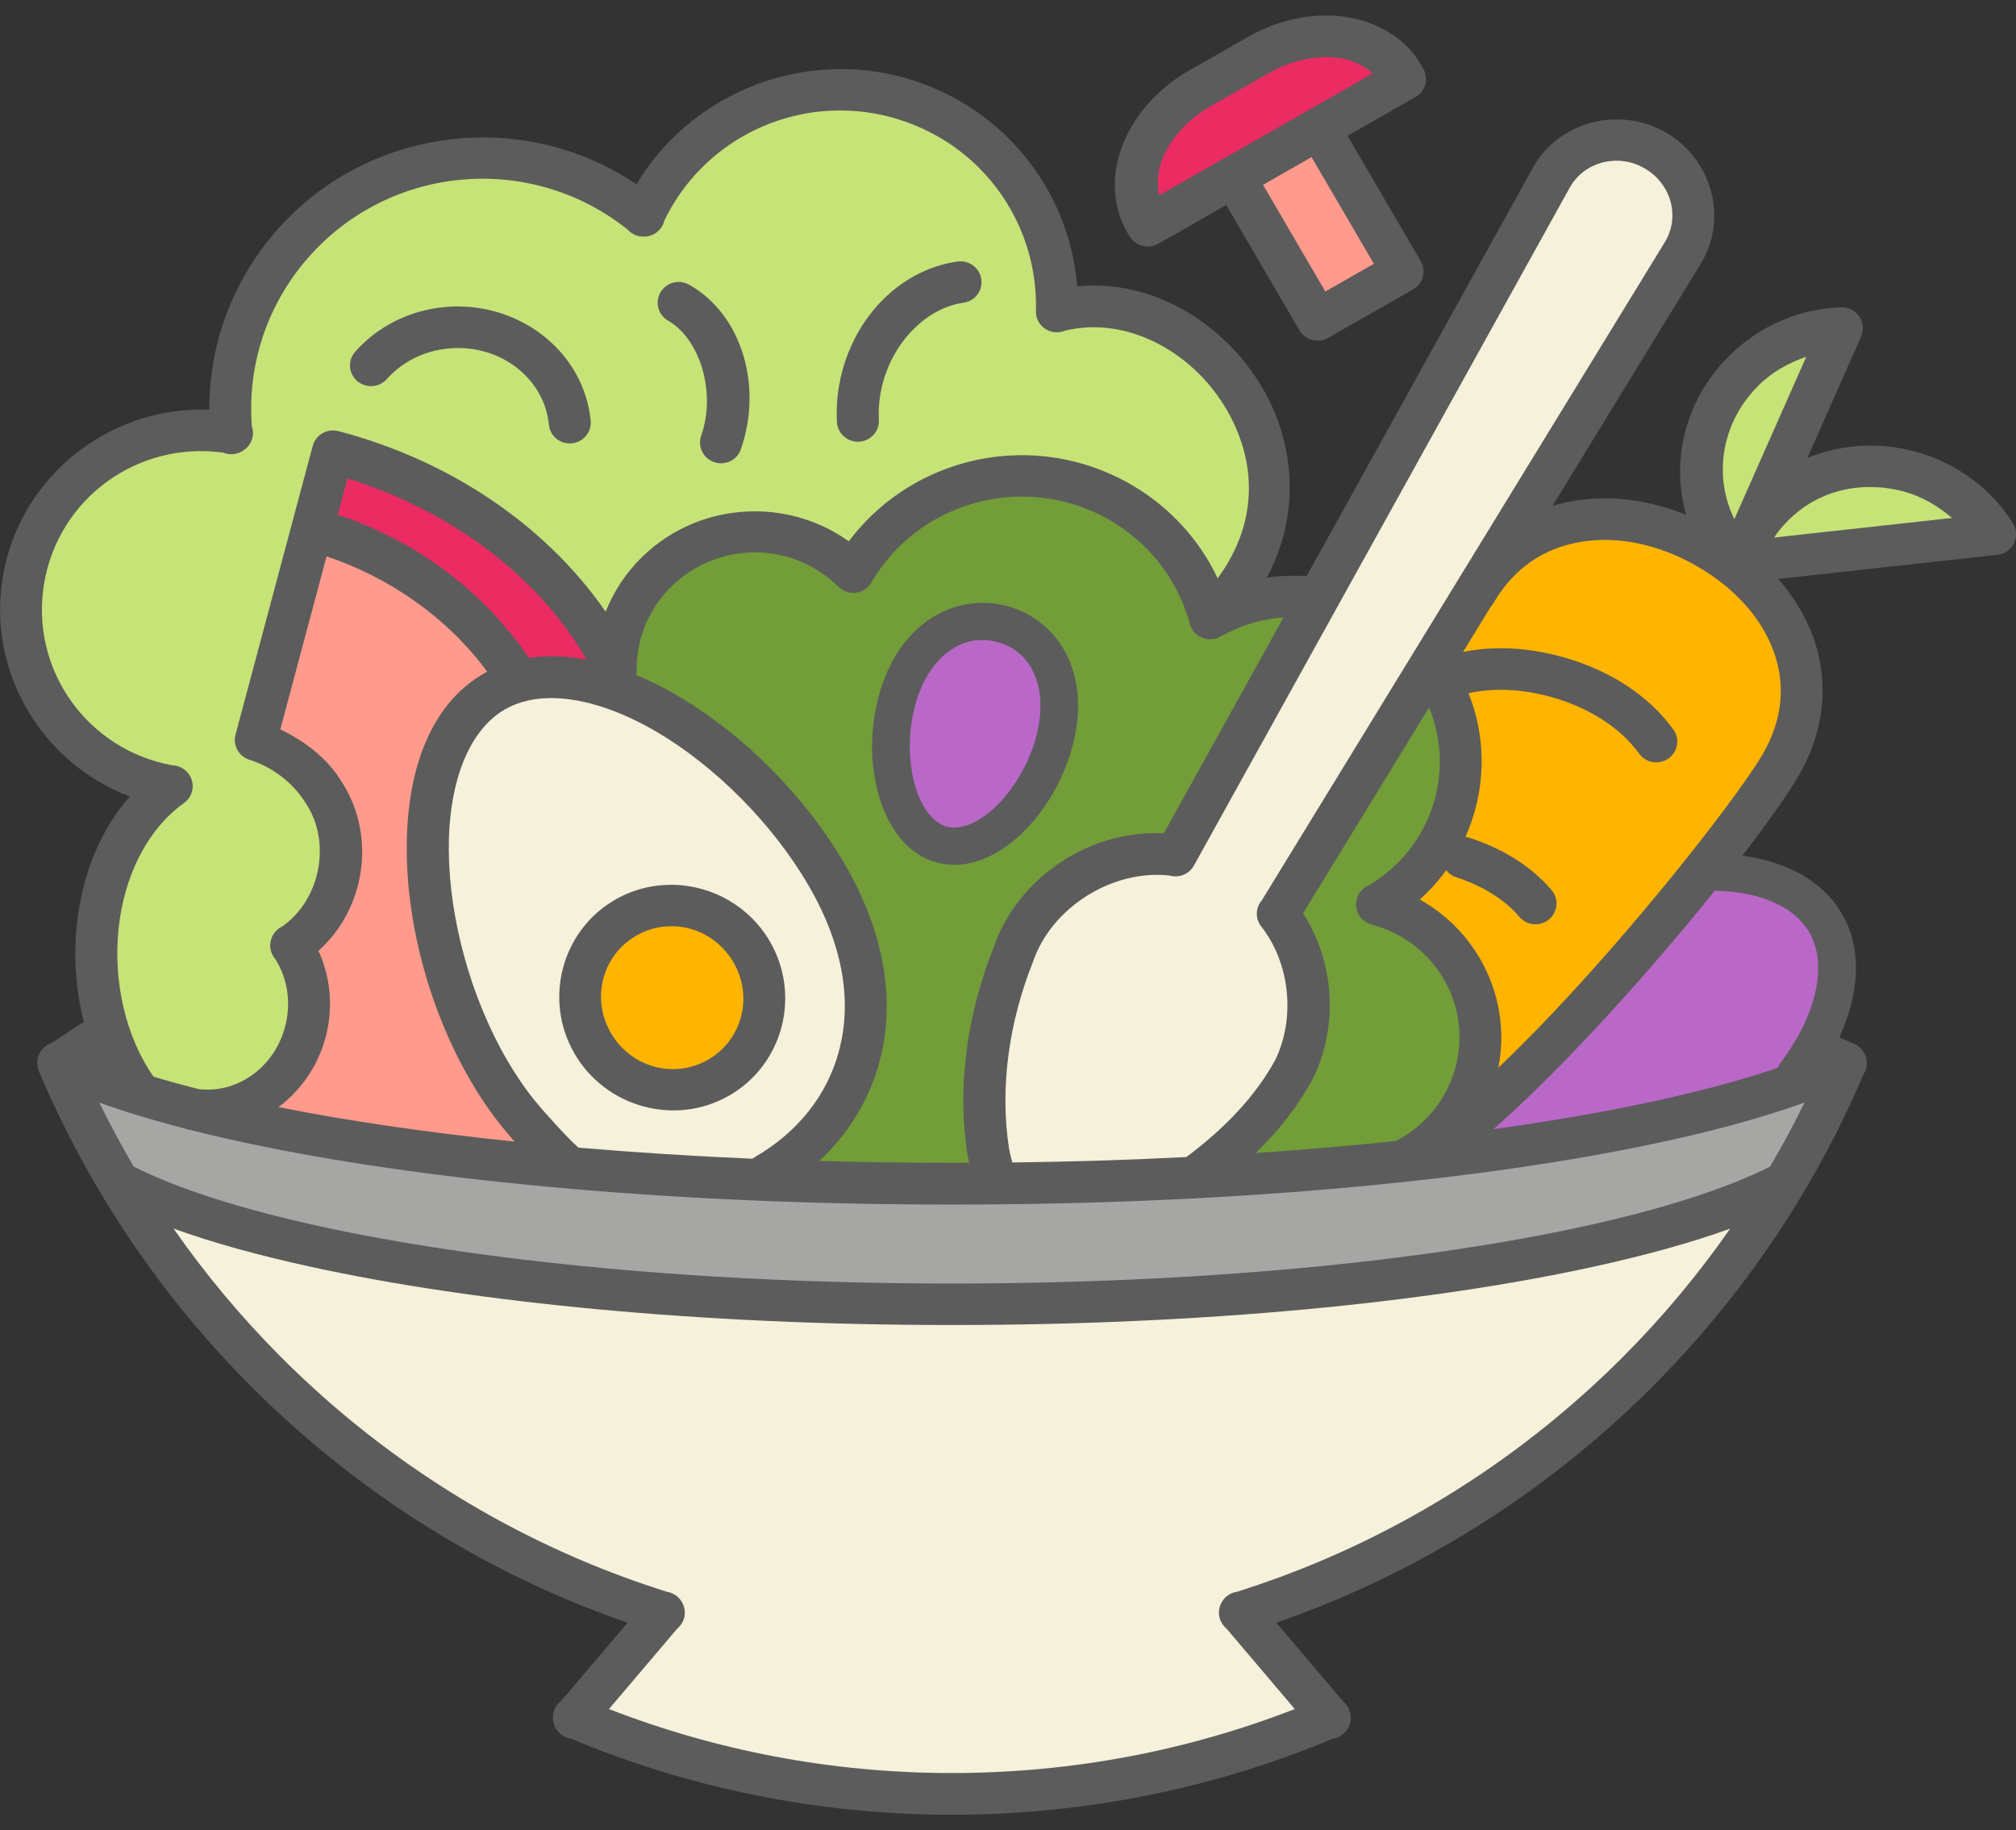 <svg xmlns="http://www.w3.org/2000/svg" width="65" height="59" viewBox="0 0 65 59" fill="none"><rect x="0" y="0" width="65" height="59" fill="#333333" stroke="none"/><g clip-path="url(#clip0_597_2041)"><path d="M42.786 0.5C42.981 0.501 43.175 0.515 43.363 0.542C44.373 0.684 45.304 1.207 45.823 2.095C45.852 2.145 45.88 2.196 45.907 2.25C46.066 2.567 45.948 2.951 45.638 3.127L43.447 4.378L45.807 8.415C45.897 8.569 45.922 8.752 45.875 8.924C45.828 9.096 45.715 9.242 45.559 9.331L42.822 10.893C42.497 11.078 42.084 10.967 41.897 10.648L39.537 6.609L37.344 7.86C37.036 8.035 36.642 7.946 36.444 7.652C36.411 7.603 36.38 7.552 36.349 7.501C35.83 6.613 35.836 5.554 36.218 4.618C36.599 3.682 37.345 2.839 38.359 2.261L40.227 1.196C41.052 0.725 41.94 0.494 42.786 0.5ZM27.041 2.227C27.133 2.227 27.226 2.227 27.32 2.229C28.314 2.258 29.319 2.478 30.279 2.914C32.2 3.786 33.588 5.353 34.272 7.175C34.52 7.834 34.675 8.526 34.73 9.233C35.123 9.193 35.512 9.196 35.894 9.239C37.848 9.462 39.622 10.72 40.655 12.422C41.721 14.181 41.976 16.492 40.848 18.622C40.886 18.617 40.925 18.61 40.964 18.605C41.352 18.558 41.741 18.548 42.126 18.575L49.423 5.41C50.05 4.28 51.304 3.721 52.52 3.873C52.926 3.923 53.327 4.052 53.7 4.265C55.189 5.116 55.736 7.032 54.835 8.503L50.055 16.311C50.291 16.239 50.531 16.181 50.775 16.142C51.952 15.952 53.191 16.122 54.367 16.595C53.858 14.865 54.335 12.874 55.749 11.474C56.758 10.475 58.065 9.945 59.368 9.907C59.599 9.899 59.819 10.011 59.949 10.202C60.078 10.392 60.101 10.634 60.008 10.845L58.273 14.764C58.714 14.584 59.182 14.459 59.667 14.403C60.335 14.323 61.031 14.366 61.72 14.549C63.099 14.915 64.216 15.772 64.901 16.87C65.022 17.064 65.035 17.308 64.933 17.514C64.832 17.72 64.63 17.861 64.4 17.885L57.335 18.663C57.82 19.218 58.2 19.835 58.447 20.5C58.967 21.9 58.866 23.507 57.993 25.006C57.656 25.585 57.014 26.497 56.178 27.583C57.543 27.772 58.75 28.357 59.391 29.465C60.078 30.65 59.92 32.092 59.305 33.44C59.44 33.499 59.57 33.558 59.696 33.617C59.774 33.639 59.847 33.675 59.913 33.723C59.914 33.724 59.915 33.726 59.917 33.727C59.932 33.738 59.946 33.75 59.96 33.762C59.968 33.771 59.978 33.779 59.987 33.788C59.992 33.793 59.997 33.798 60.002 33.803C60.119 33.924 60.185 34.083 60.19 34.251V34.271C60.19 34.284 60.19 34.298 60.19 34.31C60.184 34.425 60.147 34.538 60.083 34.636C58.469 38.419 56.149 41.828 53.286 44.694C50.396 47.588 46.953 49.931 43.131 51.55C42.481 51.826 41.82 52.078 41.15 52.31L43.312 54.856C43.438 54.962 43.52 55.11 43.543 55.271C43.574 55.447 43.532 55.628 43.428 55.774C43.323 55.919 43.164 56.017 42.986 56.047C39.201 57.628 35.047 58.502 30.692 58.502C26.336 58.502 22.182 57.628 18.397 56.047C18.112 56 17.888 55.782 17.839 55.5C17.786 55.247 17.886 54.985 18.095 54.829L20.233 52.311C19.564 52.078 18.902 51.826 18.252 51.552C14.429 49.932 10.987 47.589 8.097 44.695C5.211 41.806 2.876 38.365 1.26 34.546C1.26 34.546 1.258 34.539 1.257 34.535C1.257 34.533 1.254 34.53 1.253 34.528C1.247 34.513 1.241 34.498 1.236 34.484C1.236 34.484 1.236 34.48 1.236 34.479C1.117 34.132 1.299 33.756 1.645 33.633C1.767 33.562 1.98 33.419 2.209 33.263C2.364 33.157 2.526 33.047 2.702 32.945C2.444 31.933 2.37 30.867 2.476 29.831C2.632 28.295 3.189 26.805 4.184 25.676C1.352 24.604 -0.427 21.657 0.093 18.582C0.612 15.518 3.248 13.315 6.264 13.207C6.423 13.201 6.586 13.204 6.748 13.21C6.742 11.237 7.403 9.248 8.765 7.609C10.312 5.747 12.48 4.684 14.73 4.471C16.721 4.282 18.776 4.762 20.522 5.942C21.915 3.615 24.426 2.251 27.046 2.228H27.044L27.041 2.227Z" fill="#5C5C5C"></path><path d="M27.141 3.562C28.003 3.569 28.878 3.753 29.715 4.133C31.302 4.853 32.439 6.139 33.004 7.643C33.286 8.395 33.423 9.199 33.4 10.012C33.389 10.245 33.5 10.466 33.694 10.597C33.889 10.728 34.139 10.751 34.353 10.655C36.319 10.188 38.403 11.316 39.494 13.113C40.462 14.708 40.665 16.728 39.26 18.643C38.056 16.092 35.371 14.519 32.539 14.686C32.079 14.713 31.613 14.786 31.15 14.909C29.576 15.325 28.27 16.249 27.366 17.45C26.466 16.806 25.401 16.484 24.337 16.484C23.013 16.484 21.69 16.98 20.684 17.974C20.165 18.486 19.78 19.083 19.528 19.72C17.531 16.834 14.372 14.802 10.911 13.898C10.851 13.882 10.79 13.875 10.73 13.876C10.425 13.88 10.161 14.083 10.083 14.375L9.411 16.886L7.594 23.682C7.501 24.027 7.699 24.384 8.043 24.493C8.776 24.722 9.432 25.224 9.832 25.852C9.836 25.857 9.84 25.863 9.844 25.87C10.704 27.136 10.332 29.005 9.103 29.864C8.921 29.95 8.786 30.111 8.736 30.303C8.676 30.52 8.729 30.752 8.879 30.921C9.216 31.459 9.37 32.137 9.246 32.851C8.994 34.306 7.721 35.27 6.403 35.11C5.894 34.979 5.403 34.846 4.949 34.708C4.045 33.416 3.65 31.634 3.82 29.964C3.991 28.287 4.72 26.76 5.927 25.89C6.162 25.726 6.268 25.432 6.187 25.158C6.108 24.885 5.863 24.69 5.574 24.674H5.568C2.802 24.172 0.956 21.569 1.424 18.801C1.888 16.058 4.45 14.208 7.202 14.593C7.438 14.688 7.707 14.645 7.901 14.481C8.126 14.305 8.214 14.006 8.12 13.738C7.981 11.893 8.526 10 9.806 8.459C12.415 5.32 17.052 4.858 20.235 7.401C20.348 7.527 20.505 7.608 20.674 7.624C20.683 7.625 20.693 7.626 20.703 7.626C20.708 7.626 20.713 7.626 20.718 7.626C21.049 7.648 21.348 7.426 21.422 7.105C22.487 4.911 24.666 3.606 26.968 3.562C27.025 3.561 27.083 3.561 27.14 3.561L27.141 3.562ZM30.987 8.425C30.942 8.423 30.896 8.426 30.852 8.433C28.521 8.781 26.864 11.093 26.983 13.586C26.986 13.766 27.064 13.937 27.198 14.06C27.332 14.182 27.51 14.247 27.692 14.24C27.874 14.231 28.045 14.151 28.166 14.016C28.288 13.881 28.348 13.704 28.336 13.524C28.248 11.665 29.541 9.985 31.055 9.76C31.406 9.716 31.663 9.412 31.645 9.061C31.628 8.712 31.341 8.434 30.988 8.425H30.987ZM21.86 9.09C21.556 9.099 21.296 9.309 21.224 9.602C21.152 9.894 21.287 10.198 21.553 10.345C22.536 10.906 23.11 12.613 22.607 14.045C22.548 14.213 22.559 14.398 22.638 14.557C22.716 14.718 22.855 14.839 23.024 14.898C23.194 14.957 23.381 14.945 23.542 14.868C23.704 14.791 23.828 14.653 23.886 14.485C24.589 12.484 23.947 10.161 22.229 9.183C22.118 9.117 21.989 9.085 21.86 9.088V9.09ZM14.788 9.878C14.645 9.878 14.499 9.883 14.352 9.897C13.182 10.002 12.155 10.543 11.448 11.343C11.206 11.623 11.237 12.041 11.517 12.283C11.797 12.524 12.22 12.498 12.468 12.225C12.946 11.685 13.65 11.306 14.476 11.232C16.128 11.084 17.547 12.198 17.697 13.681C17.712 13.86 17.798 14.026 17.938 14.141C18.077 14.255 18.258 14.31 18.438 14.291C18.619 14.274 18.784 14.185 18.898 14.045C19.012 13.906 19.064 13.727 19.043 13.549C18.831 11.444 16.951 9.892 14.788 9.88V9.878ZM58.238 11.501L55.928 16.717C55.928 16.717 55.922 16.726 55.919 16.733C55.246 15.372 55.472 13.641 56.705 12.42C57.156 11.973 57.687 11.694 58.238 11.501ZM60.347 15.7C60.682 15.705 61.025 15.75 61.368 15.842C61.984 16.006 62.493 16.321 62.938 16.698L57.2 17.329C57.788 16.458 58.723 15.852 59.829 15.726C59.952 15.711 60.079 15.704 60.205 15.7C60.252 15.7 60.3 15.7 60.349 15.7H60.347Z" fill="#C6E377"></path><path d="M42.287 5.065L44.297 8.504L42.731 9.397L40.722 5.958L42.287 5.065ZM10.53 17.936C12.593 18.628 14.444 19.937 15.709 21.653C15.673 21.672 15.639 21.691 15.604 21.71C13.783 22.756 13.093 25.018 13.114 27.452C13.135 29.886 13.866 32.589 15.162 34.823C15.486 35.382 15.832 35.885 16.196 36.334C16.305 36.468 16.443 36.632 16.592 36.802C13.774 36.51 11.209 36.134 8.98 35.69C9.795 35.081 10.39 34.158 10.578 33.075C10.727 32.22 10.603 31.379 10.266 30.652C11.802 29.284 12.156 26.889 10.971 25.131C10.512 24.41 9.813 23.887 9.037 23.515L10.529 17.938L10.53 17.936Z" fill="#FF9A8C"></path><path d="M52.057 5.181C52.096 5.18 52.135 5.18 52.175 5.181C52.461 5.191 52.752 5.271 53.02 5.424C53.879 5.916 54.181 6.982 53.676 7.809L40.684 29.024C40.485 29.255 40.469 29.589 40.644 29.838C40.646 29.842 40.649 29.844 40.651 29.848C40.657 29.856 40.664 29.865 40.67 29.874C41.59 31.048 41.769 32.792 41.132 34.141C40.467 35.376 39.424 36.426 38.249 37.3C36.438 37.392 34.562 37.452 32.639 37.475C32.597 37.328 32.56 37.177 32.532 37.02C32.227 35.028 32.542 32.934 33.294 31.035L33.301 31.02L33.306 31.004C33.9 29.254 35.875 28.011 37.721 28.227C38.026 28.311 38.35 28.172 38.498 27.897L50.609 6.053C50.913 5.507 51.469 5.2 52.057 5.183V5.181ZM17.856 22.505C18.842 22.525 19.99 22.901 21.165 23.589C23.045 24.691 24.907 26.542 26.075 28.555C27.236 30.556 27.447 32.346 27.064 33.831C26.683 35.316 25.696 36.521 24.329 37.306C24.305 37.321 24.281 37.336 24.259 37.354C22.316 37.27 20.44 37.15 18.652 36.997C18.638 36.982 18.623 36.969 18.608 36.956C18.338 36.724 17.567 35.88 17.255 35.495C16.936 35.104 16.631 34.658 16.338 34.154C15.171 32.142 14.49 29.61 14.47 27.439C14.451 25.266 15.093 23.551 16.285 22.866C16.732 22.609 17.266 22.492 17.858 22.504L17.856 22.505ZM21.605 28.524C21.473 28.525 21.339 28.534 21.208 28.548C20.737 28.604 20.272 28.752 19.837 29.002C18.102 30 17.517 32.233 18.524 33.966C19.53 35.7 21.774 36.316 23.511 35.318C25.247 34.321 25.831 32.088 24.825 30.354C24.165 29.216 22.971 28.559 21.738 28.524C21.695 28.524 21.65 28.523 21.605 28.523V28.524ZM55.786 39.606C54.752 41.088 53.593 42.476 52.321 43.749C49.551 46.523 46.254 48.766 42.595 50.316C41.71 50.691 40.802 51.024 39.877 51.315C39.645 51.351 39.448 51.504 39.358 51.719C39.358 51.721 39.358 51.722 39.355 51.723C39.239 51.996 39.315 52.313 39.546 52.502L41.747 55.095C38.318 56.426 34.591 57.158 30.691 57.158C26.791 57.158 23.063 56.426 19.634 55.095L21.837 52.501C22.07 52.309 22.144 51.986 22.02 51.713C21.928 51.501 21.733 51.352 21.504 51.315C20.578 51.024 19.67 50.691 18.785 50.316C15.125 48.766 11.829 46.523 9.061 43.749C7.788 42.474 6.629 41.088 5.595 39.606C6.847 40.058 8.32 40.466 9.988 40.831C15.321 42.001 22.623 42.715 30.692 42.715C38.761 42.715 46.064 42.001 51.397 40.831C53.063 40.466 54.537 40.058 55.789 39.606H55.786Z" fill="#F5F1DA"></path><path d="M32.901 16.01C35.4 15.983 37.687 17.618 38.364 20.117C38.369 20.131 38.373 20.147 38.379 20.162C38.383 20.172 38.387 20.18 38.39 20.19C38.39 20.19 38.39 20.191 38.39 20.193C38.39 20.195 38.393 20.198 38.393 20.199C38.397 20.207 38.4 20.216 38.404 20.223C38.408 20.232 38.411 20.239 38.415 20.247C38.418 20.25 38.419 20.255 38.421 20.259C38.425 20.266 38.43 20.272 38.434 20.279C38.439 20.288 38.445 20.298 38.45 20.305C38.45 20.306 38.452 20.308 38.452 20.31C38.452 20.313 38.455 20.314 38.456 20.315C38.461 20.324 38.467 20.331 38.473 20.338C38.478 20.345 38.484 20.352 38.489 20.359C38.492 20.362 38.494 20.365 38.496 20.368C38.496 20.368 38.496 20.368 38.497 20.369C38.502 20.375 38.508 20.381 38.514 20.389C38.52 20.396 38.526 20.403 38.534 20.409C38.538 20.413 38.541 20.417 38.545 20.42C38.55 20.425 38.554 20.429 38.559 20.433C38.567 20.44 38.576 20.447 38.585 20.455C38.588 20.457 38.592 20.461 38.596 20.463C38.601 20.467 38.606 20.471 38.611 20.474C38.621 20.48 38.63 20.488 38.639 20.494C38.643 20.496 38.647 20.499 38.65 20.501C38.655 20.505 38.661 20.509 38.668 20.511C38.678 20.517 38.688 20.522 38.697 20.528C38.7 20.529 38.704 20.532 38.706 20.533C38.715 20.537 38.723 20.542 38.732 20.545C38.741 20.549 38.748 20.552 38.757 20.555C38.762 20.558 38.767 20.56 38.772 20.561C38.779 20.564 38.786 20.567 38.794 20.57C38.803 20.572 38.81 20.576 38.819 20.578C38.824 20.58 38.829 20.582 38.834 20.583C38.842 20.586 38.852 20.587 38.862 20.589C38.871 20.592 38.879 20.593 38.888 20.596C38.902 20.598 38.915 20.601 38.93 20.603C38.939 20.603 38.946 20.605 38.955 20.605C38.957 20.605 38.961 20.605 38.964 20.605C38.965 20.605 38.966 20.605 38.967 20.605C38.976 20.605 38.986 20.605 38.995 20.607C39.004 20.607 39.016 20.607 39.026 20.607H39.037C39.045 20.607 39.054 20.607 39.063 20.605C39.072 20.605 39.082 20.604 39.091 20.603C39.096 20.603 39.1 20.603 39.103 20.603C39.111 20.602 39.118 20.6 39.127 20.598C39.136 20.597 39.146 20.596 39.156 20.593C39.158 20.593 39.162 20.593 39.165 20.592C39.165 20.592 39.167 20.592 39.168 20.592C39.176 20.589 39.186 20.587 39.195 20.584C39.204 20.582 39.214 20.58 39.222 20.577C39.224 20.577 39.225 20.577 39.226 20.576C39.228 20.576 39.232 20.575 39.235 20.573C39.243 20.57 39.253 20.567 39.261 20.564C39.268 20.561 39.276 20.558 39.283 20.555C39.288 20.553 39.293 20.552 39.298 20.549C39.305 20.545 39.313 20.542 39.32 20.538C39.329 20.533 39.337 20.529 39.346 20.524C39.35 20.523 39.352 20.521 39.356 20.52C39.358 20.52 39.36 20.517 39.362 20.516C39.926 20.196 40.524 20.004 41.128 19.929C41.212 19.919 41.296 19.912 41.382 19.906L37.525 26.864C35.12 26.744 32.803 28.294 32.026 30.568C31.204 32.655 30.846 34.968 31.192 37.224L31.194 37.233L31.197 37.243C31.212 37.323 31.23 37.404 31.248 37.485C31.061 37.485 30.876 37.487 30.689 37.487C29.238 37.487 27.813 37.465 26.415 37.426C27.354 36.549 28.047 35.435 28.376 34.158C28.853 32.305 28.552 30.128 27.25 27.883C25.953 25.649 23.964 23.669 21.854 22.433C21.412 22.173 20.96 21.947 20.506 21.757C20.527 21.681 20.533 21.6 20.526 21.521C20.539 20.576 20.908 19.638 21.641 18.914C23.136 17.438 25.536 17.438 27.031 18.914C27.065 18.948 27.104 18.978 27.143 19.003C27.147 19.006 27.151 19.008 27.153 19.011C27.171 19.02 27.188 19.03 27.206 19.039C27.209 19.04 27.21 19.041 27.213 19.043C27.226 19.05 27.241 19.055 27.255 19.061C27.262 19.064 27.27 19.067 27.278 19.071C27.292 19.076 27.305 19.079 27.318 19.083C27.325 19.085 27.333 19.088 27.341 19.09C27.352 19.093 27.364 19.095 27.375 19.098C27.386 19.1 27.398 19.102 27.409 19.105C27.418 19.105 27.425 19.107 27.433 19.107C27.448 19.11 27.461 19.111 27.476 19.112H27.543C27.558 19.112 27.574 19.11 27.589 19.107C27.596 19.107 27.603 19.106 27.61 19.105C27.622 19.102 27.635 19.1 27.647 19.098C27.658 19.095 27.668 19.094 27.678 19.091C27.686 19.089 27.693 19.087 27.7 19.084C27.714 19.081 27.729 19.076 27.742 19.072C27.75 19.069 27.757 19.066 27.765 19.062C27.778 19.057 27.791 19.051 27.804 19.045C27.812 19.041 27.819 19.038 27.827 19.034C27.839 19.028 27.852 19.02 27.864 19.013C27.871 19.008 27.879 19.003 27.886 18.998C27.897 18.991 27.908 18.983 27.92 18.975C27.924 18.97 27.931 18.966 27.934 18.962C27.947 18.952 27.959 18.942 27.972 18.931C27.974 18.929 27.977 18.926 27.979 18.924C27.993 18.91 28.005 18.897 28.019 18.883C28.021 18.88 28.024 18.877 28.027 18.873C28.04 18.859 28.051 18.845 28.062 18.829C28.062 18.829 28.062 18.829 28.062 18.828C28.073 18.812 28.084 18.795 28.094 18.778C28.812 17.549 29.998 16.595 31.498 16.198C31.966 16.075 32.436 16.012 32.899 16.007L32.901 16.01ZM31.643 19.434C31.479 19.437 31.316 19.453 31.155 19.481C30.725 19.557 30.312 19.726 29.941 19.982C29.2 20.494 28.631 21.334 28.336 22.425C28.038 23.518 28.051 24.679 28.342 25.67C28.633 26.661 29.234 27.548 30.219 27.807C31.202 28.067 32.174 27.597 32.928 26.883C33.681 26.169 34.277 25.17 34.574 24.078C34.87 22.985 34.805 21.976 34.421 21.168C34.038 20.358 33.326 19.765 32.461 19.536C32.191 19.465 31.916 19.432 31.643 19.434ZM46.075 22.805C46.943 24.907 46.148 27.353 44.122 28.546C43.873 28.656 43.715 28.902 43.72 29.172C43.727 29.441 43.895 29.681 44.148 29.78C44.151 29.782 44.155 29.783 44.157 29.785C44.166 29.788 44.174 29.79 44.182 29.794C44.201 29.8 44.218 29.805 44.237 29.81C46.273 30.352 47.471 32.404 46.925 34.418C46.651 35.426 45.995 36.222 45.149 36.704C45.11 36.725 45.072 36.751 45.039 36.779C43.587 36.933 42.065 37.064 40.486 37.171C41.209 36.467 41.851 35.668 42.337 34.759L42.344 34.746L42.351 34.732C43.155 33.047 43.025 31.008 42.013 29.441L46.075 22.808V22.805Z" fill="#729D39"></path><path d="M51.658 17.405C52.641 17.39 53.701 17.673 54.693 18.24C55.916 18.94 56.784 19.911 57.174 20.963C57.564 22.014 57.512 23.148 56.819 24.337C56.125 25.527 53.176 29.359 50.15 32.565C49.536 33.215 48.917 33.841 48.31 34.421C48.742 32.24 47.68 30.057 45.777 28.997C46.098 28.71 46.381 28.394 46.628 28.053C46.713 28.163 46.829 28.242 46.962 28.284C47.82 28.562 48.537 29.023 48.977 29.543C49.091 29.684 49.257 29.774 49.439 29.793C49.621 29.811 49.803 29.756 49.943 29.64C50.083 29.523 50.17 29.355 50.184 29.175C50.197 28.995 50.136 28.817 50.015 28.682C49.371 27.924 48.445 27.354 47.384 27.01C47.34 26.995 47.295 26.985 47.249 26.979C47.892 25.541 47.96 23.872 47.348 22.348C48.131 22.172 49.042 22.203 49.989 22.462C51.235 22.805 52.239 23.46 52.84 24.282C52.943 24.433 53.103 24.536 53.284 24.566C53.465 24.598 53.65 24.555 53.799 24.45C53.947 24.343 54.046 24.182 54.072 24.002C54.098 23.823 54.05 23.64 53.937 23.497C53.12 22.381 51.846 21.583 50.353 21.172C49.606 20.967 48.859 20.874 48.139 20.901C47.81 20.913 47.487 20.952 47.172 21.016L48.064 19.561C48.097 19.524 48.127 19.485 48.152 19.443C48.84 18.262 49.836 17.652 50.992 17.465C51.209 17.429 51.431 17.41 51.658 17.407V17.405ZM21.707 29.859C22.478 29.878 23.223 30.292 23.649 31.024C24.297 32.138 23.924 33.532 22.83 34.162C21.735 34.79 20.345 34.415 19.696 33.301C19.049 32.186 19.42 30.79 20.516 30.161C20.789 30.005 21.08 29.91 21.375 29.875C21.485 29.861 21.596 29.856 21.707 29.859Z" fill="#FFB400"></path><path d="M31.655 20.631C31.687 20.631 31.719 20.631 31.753 20.634C31.883 20.64 32.015 20.66 32.148 20.696C32.683 20.837 33.08 21.166 33.322 21.677C33.563 22.187 33.64 22.896 33.403 23.768C33.167 24.639 32.658 25.477 32.088 26.018C31.517 26.558 30.949 26.759 30.533 26.65C30.119 26.54 29.726 26.085 29.507 25.336C29.286 24.586 29.27 23.61 29.507 22.738C29.743 21.866 30.168 21.289 30.635 20.967C30.869 20.805 31.114 20.702 31.366 20.658C31.462 20.641 31.557 20.632 31.655 20.632V20.631ZM55.289 28.71C55.308 28.712 55.328 28.714 55.346 28.714C56.767 28.755 57.86 29.234 58.338 30.061C58.816 30.888 58.684 32.078 58.011 33.328C57.842 33.64 57.641 33.952 57.412 34.258C57.373 34.307 57.343 34.362 57.322 34.421C56.031 34.861 54.462 35.274 52.666 35.64C51.288 35.92 49.775 36.175 48.152 36.401C49.126 35.543 50.14 34.539 51.142 33.478C52.642 31.888 54.093 30.201 55.291 28.71H55.289Z" fill="#BA68C8"></path><path d="M58.178 35.543C56.73 36.068 54.969 36.537 52.938 36.951C47.212 38.118 39.362 38.832 30.689 38.832C22.017 38.832 14.165 38.118 8.44 36.951C7.623 36.784 6.856 36.608 6.129 36.424C6.114 36.422 6.099 36.42 6.086 36.418C6.032 36.408 5.98 36.393 5.931 36.373C4.929 36.113 4.014 35.839 3.201 35.543C3.545 36.248 3.916 36.936 4.311 37.608C5.693 38.306 7.742 38.969 10.279 39.525C15.469 40.663 22.702 41.377 30.691 41.377C38.679 41.377 45.912 40.664 51.102 39.525C53.639 38.969 55.688 38.306 57.07 37.608C57.466 36.936 57.837 36.248 58.181 35.543H58.178Z" fill="#A6A6A4"></path><path d="M42.778 1.84C42.914 1.84 43.047 1.85 43.174 1.868C43.628 1.932 43.972 2.124 44.26 2.369L37.374 6.298C37.302 5.928 37.306 5.538 37.477 5.118C37.733 4.49 38.27 3.86 39.038 3.422L40.905 2.357C41.481 2.029 42.087 1.864 42.641 1.842C42.687 1.841 42.732 1.84 42.778 1.84ZM11.203 15.424C14.425 16.425 17.291 18.467 18.915 21.269C18.278 21.145 17.652 21.116 17.053 21.208H17.05C15.595 19.06 13.395 17.416 10.888 16.598L11.203 15.423V15.424Z" fill="#EA2C62"></path></g><defs><clipPath id="clip0_597_2041"><rect width="65" height="58" fill="white" transform="matrix(-1 0 0 1 65 0.5)"></rect></clipPath></defs></svg>